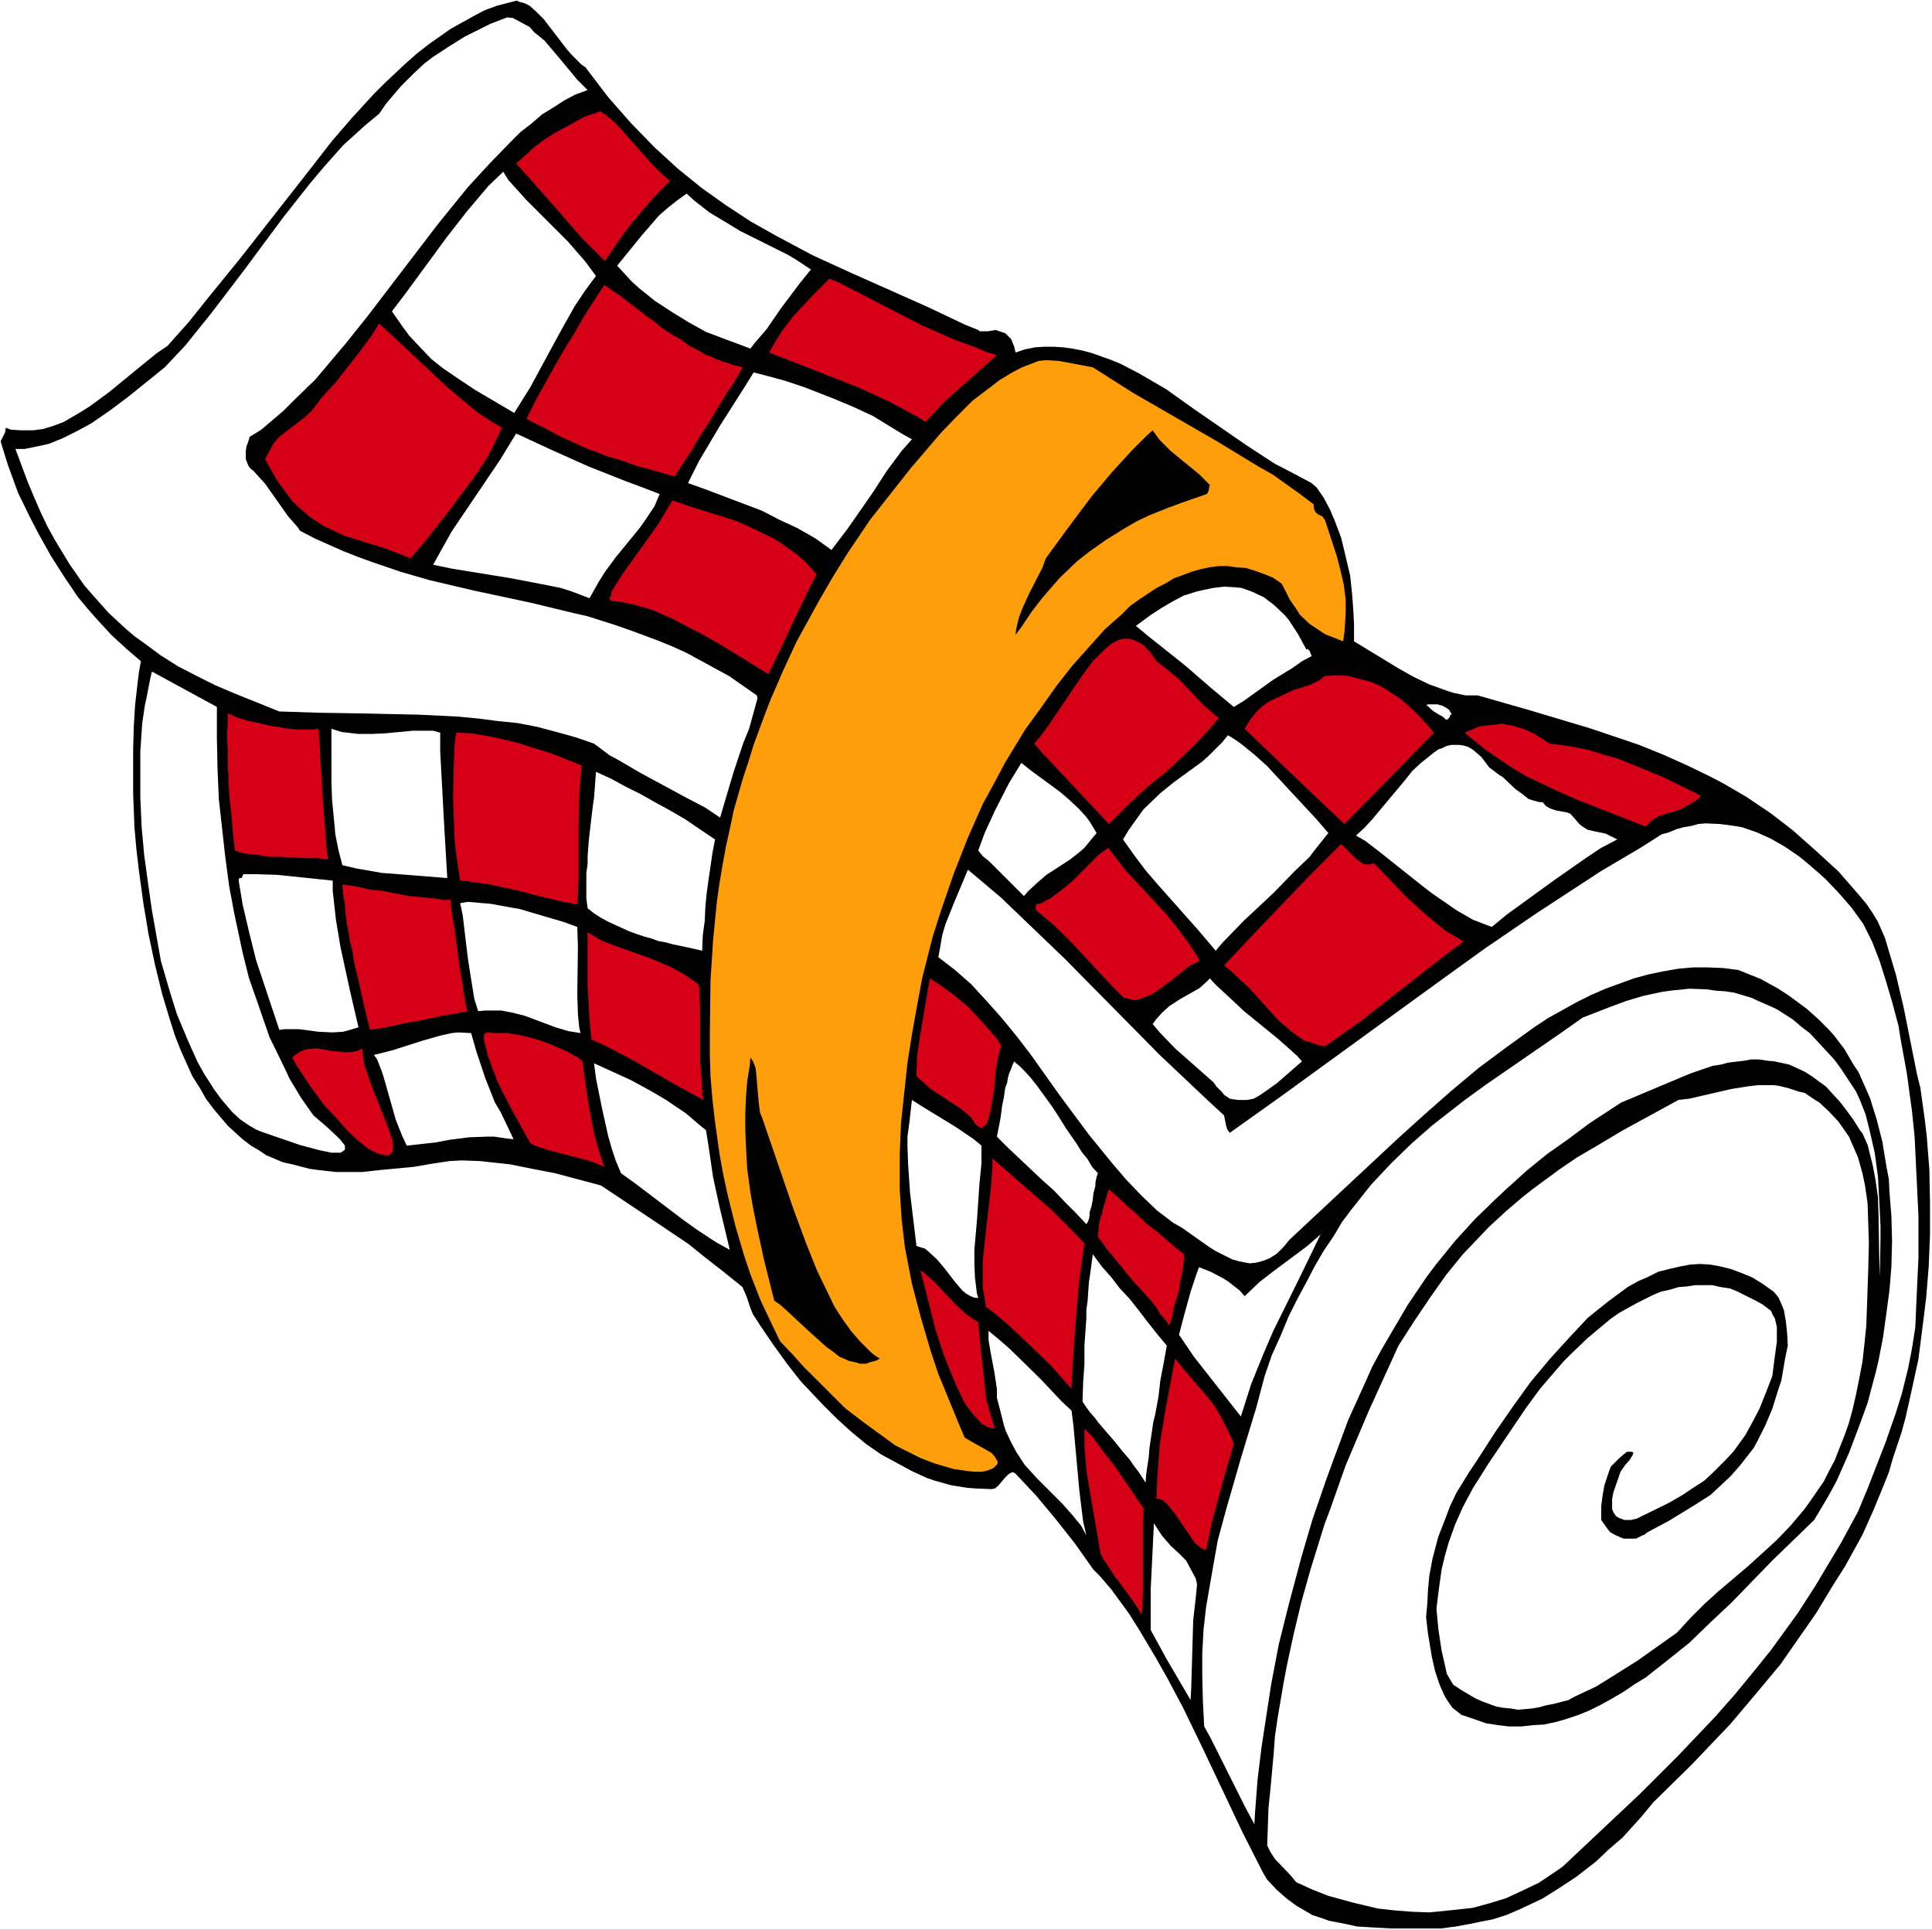 <?xml version="1.0" encoding="UTF-8" standalone="no"?>
<svg
   version="1.0"
   width="76.276mm"
   height="76.175mm"
   id="svg53"
   sodipodi:docname="Napkin 7.wmf"
   xmlns:inkscape="http://www.inkscape.org/namespaces/inkscape"
   xmlns:sodipodi="http://sodipodi.sourceforge.net/DTD/sodipodi-0.dtd"
   xmlns="http://www.w3.org/2000/svg"
   xmlns:svg="http://www.w3.org/2000/svg">
  <rect width="100%" height="100%" fill="#333333" stroke="none"/>
  <sodipodi:namedview
     id="namedview53"
     pagecolor="#ffffff"
     bordercolor="#000000"
     borderopacity="0.25"
     inkscape:showpageshadow="2"
     inkscape:pageopacity="0.0"
     inkscape:pagecheckerboard="0"
     inkscape:deskcolor="#d1d1d1"
     inkscape:document-units="mm" />
  <defs
     id="defs1">
    <pattern
       id="WMFhbasepattern"
       patternUnits="userSpaceOnUse"
       width="6"
       height="6"
       x="0"
       y="0" />
  </defs>
  <path
     style="fill:#ffffff;fill-opacity:1;fill-rule:evenodd;stroke:none"
     d="M 0,287.904 H 288.288 V 0 H 0 Z"
     id="path1" />
  <path
     style="fill:#000000;fill-opacity:1;fill-rule:evenodd;stroke:none"
     d="m 87.389,10.077 3.361,4.415 3.457,3.935 3.457,3.551 3.457,3.167 3.553,2.879 3.649,2.591 3.649,2.399 3.745,2.111 5.57,2.975 5.666,2.591 11.428,5.086 5.666,2.687 1.921,0.768 0.192,0.192 h 1.248 l 1.152,-0.192 0.864,0.288 0.576,0.192 0.48,0.48 0.384,0.384 0.48,1.152 0.192,0.864 1.44,-0.48 1.44,-0.288 1.44,-0.096 h 1.44 l 1.344,0.096 1.44,0.192 1.44,0.288 1.44,0.384 2.689,0.96 1.44,0.576 2.785,1.44 4.129,2.399 4.033,2.879 8.067,5.566 4.129,2.687 2.785,1.44 2.689,1.44 0.768,0.672 1.056,1.535 0.96,1.823 0.768,1.823 0.864,2.303 0.576,2.399 0.768,3.263 0.288,2.687 0.192,2.591 0.096,1.919 v 2.591 l 6.626,4.031 2.209,1.248 2.401,1.152 2.401,0.864 1.152,0.384 1.825,0.384 h 1.152 0.672 l 7.394,2.111 9.315,2.783 7.394,2.495 3.553,1.44 3.649,1.631 3.553,1.727 1.825,0.96 3.457,2.015 3.553,2.399 1.633,1.248 1.729,1.344 3.361,2.975 3.457,3.167 3.169,3.647 0.96,1.152 0.864,1.248 0.864,1.44 1.056,2.399 0.768,2.591 0.864,2.879 1.152,4.894 2.017,10.077 0.48,1.919 0.672,4.798 0.288,2.495 0.384,4.894 0.096,4.894 v 4.798 l -0.192,4.798 -0.384,4.702 -0.576,4.606 -0.576,4.511 -0.96,4.415 -0.96,4.319 -0.576,2.111 -1.344,4.031 -0.576,2.015 -0.768,1.919 -1.537,3.743 -1.633,3.647 -2.593,4.702 -1.825,2.879 -2.497,4.127 -3.553,5.086 -1.729,2.495 -3.841,4.606 -3.649,4.319 -5.762,6.046 -5.762,5.662 -1.825,2.207 -2.785,3.071 -2.017,1.727 -1.921,1.823 -2.977,2.303 -3.073,2.015 -2.017,1.248 -3.265,1.535 -2.017,0.864 -2.113,0.672 -1.056,0.192 -2.305,0.48 -2.113,0.384 -2.209,0.288 h -1.056 -6.434 l -3.361,-0.192 -1.633,-0.096 -1.729,-0.384 -2.497,-0.48 -0.768,-0.288 -1.729,-0.576 -2.305,-1.344 -1.44,-1.056 -1.537,-1.344 -1.44,-1.535 -0.576,-0.96 -3.073,-6.046 -5.954,-12.572 -2.977,-6.142 -2.401,-4.51 -1.633,-2.879 -2.401,-4.031 -1.633,-2.591 -2.593,-3.551 -1.729,-2.015 -0.96,-0.96 -2.785,-3.935 -2.881,-3.647 -2.881,-3.455 -2.977,-3.167 -0.192,-0.192 -0.288,-0.096 h -0.192 l -0.48,0.288 -0.48,0.48 -1.056,1.248 -0.48,0.384 -0.48,0.096 -2.401,-0.096 -1.248,-0.096 -2.401,-0.384 -2.401,-0.672 -1.152,-0.384 -2.305,-1.056 -2.305,-1.248 -2.305,-1.248 -2.209,-1.535 -2.209,-1.823 -2.209,-2.015 -2.113,-2.111 -3.265,-3.455 -2.017,-2.591 -2.017,-2.783 -2.017,-2.975 -1.056,-1.631 -0.384,-0.96 -0.576,-1.727 -0.384,-0.864 -0.192,-0.48 -2.977,-2.399 -2.593,-2.015 -2.497,-2.015 -5.282,-3.551 -7.779,-5.182 -6.818,-1.823 -3.457,-0.672 -3.361,-0.672 -1.825,-0.192 -2.593,-0.288 -2.785,-0.096 -1.729,0.096 -2.593,0.384 -2.785,0.48 -5.09,0.48 -2.593,0.288 h -2.593 -1.344 l -2.593,-0.288 -1.344,-0.192 -2.593,-0.672 -1.344,-0.288 -2.497,-1.056 -1.152,-0.768 -1.152,-0.672 -1.248,-0.96 -1.056,-0.96 -1.152,-1.056 -2.113,-2.495 -1.152,-1.535 -0.864,-1.535 -1.152,-1.823 -1.729,-3.839 -0.864,-2.207 -0.768,-2.399 -1.152,-3.839 -1.056,-4.319 -0.96,-4.511 -0.768,-4.606 -0.672,-4.894 -0.384,-3.263 -0.288,-3.263 -0.192,-4.99 v -3.455 -3.263 l 0.096,-3.359 0.192,-3.167 0.384,-3.359 0.192,-1.535 0.288,-1.631 -2.113,-1.823 -2.305,-2.111 -2.113,-2.303 -1.44,-1.631 -1.44,-1.727 L 9.603,86.083 7.587,82.916 5.762,79.653 4.514,77.254 2.689,73.512 1.152,69.289 0.288,66.506 0.096,65.834 l 0.288,-0.576 0.384,-0.768 0.096,-0.672 0.768,0.288 1.537,0.096 h 1.729 l 1.537,-0.192 1.537,-0.48 1.537,-0.576 2.305,-1.344 1.537,-0.96 2.881,-2.111 5.858,-4.798 1.44,-1.152 1.44,-0.96 3.169,-3.551 3.073,-3.839 4.61,-5.662 10.756,-13.723 2.977,-3.839 3.073,-3.551 3.169,-3.455 1.633,-1.631 3.169,-2.975 1.633,-1.44 1.729,-1.344 1.633,-1.152 1.633,-1.152 3.457,-1.919 1.633,-0.864 1.825,-0.672 2.209,-0.576 0.768,-0.192 0.384,0.192 0.768,0.192 0.768,0.384 1.056,0.96 1.056,1.056 3.457,4.51 0.672,0.768 1.44,1.44 z"
     id="path2" />
  <path
     style="fill:#ffffff;fill-opacity:1;fill-rule:evenodd;stroke:none"
     d="m 87.677,13.436 -1.825,0.672 -1.633,0.864 -1.633,1.056 -1.729,1.056 -1.537,1.344 -1.633,1.248 -1.537,1.535 -3.073,3.167 -3.265,3.551 -4.514,5.566 -10.564,13.819 -3.073,3.839 -3.073,3.647 -1.537,1.823 -3.265,3.167 -1.537,1.535 -3.265,2.783 -1.729,1.056 -0.192,0.672 -0.288,0.768 -0.096,0.672 v 0.864 0.384 l 0.384,0.96 0.192,0.288 0.288,0.288 0.192,0.096 0.864,0.96 0.96,1.056 3.457,4.894 1.44,1.631 0.288,0.48 2.209,1.152 4.321,1.919 2.209,0.864 2.113,0.768 4.225,1.44 4.321,1.248 6.53,1.535 8.547,1.823 6.338,1.535 2.113,0.48 4.225,1.344 2.209,0.768 4.129,1.535 2.113,0.864 2.113,0.96 4.225,2.303 2.113,1.152 4.129,2.879 0.096,0.384 v 0.096 l -1.248,4.511 -0.864,2.111 -1.44,4.319 -1.344,4.51 -0.672,2.303 -2.305,-1.535 -2.401,-1.248 -7.106,-3.839 -3.457,-2.015 -1.248,-0.672 -2.305,-1.727 -2.785,-0.96 -2.785,-0.768 -2.881,-0.768 -2.977,-0.576 -2.881,-0.288 -2.977,-0.384 -2.977,-0.288 -5.858,-0.288 -9.027,-0.192 -5.858,-0.096 -5.954,-0.192 -6.914,-2.783 -2.689,-1.152 -2.689,-1.344 -2.785,-1.44 -2.593,-1.631 -2.593,-1.919 -1.344,-0.96 L 18.822,93.857 17.574,92.705 16.229,91.458 13.829,88.77 12.58,87.331 10.371,84.164 8.163,80.517 7.106,78.598 6.05,76.391 5.09,74.183 4.129,71.88 2.305,66.986 h 1.344 l 1.44,-0.288 2.209,-0.48 2.113,-0.864 2.113,-1.056 2.113,-1.152 2.785,-1.919 2.689,-2.015 5.474,-4.415 3.073,-3.263 3.937,-4.894 4.898,-6.43 5.762,-7.773 3.937,-4.99 2.017,-2.399 2.977,-3.359 3.169,-2.879 1.152,-0.96 1.056,-0.864 1.056,-1.535 2.209,-2.591 1.825,-1.823 1.633,-1.535 1.248,-0.96 2.497,-1.631 2.305,-1.44 3.841,-1.919 2.497,-0.96 0.864,0.096 1.248,0.672 1.248,0.672 0.672,0.768 1.537,1.248 2.113,2.495 2.785,3.359 z"
     id="path3" />
  <path
     style="fill:#d50015;fill-opacity:1;fill-rule:evenodd;stroke:none"
     d="m 99.969,26.967 -2.497,2.591 -3.073,3.551 -1.729,2.303 -2.401,3.551 -0.864,-0.864 -2.497,-2.495 -3.265,-3.743 -4.225,-4.798 -2.401,-2.687 0.672,-0.576 2.113,-1.919 1.537,-1.152 1.729,-1.056 2.497,-1.344 1.537,-0.864 2.497,-0.864 0.672,0.48 1.344,1.056 1.248,1.344 4.514,5.086 1.344,1.344 z"
     id="path4" />
  <path
     style="fill:#ffffff;fill-opacity:1;fill-rule:evenodd;stroke:none"
     d="m 88.926,41.17 -1.633,2.207 -1.537,2.303 -2.209,3.935 -4.417,8.157 -2.401,3.839 -5.858,-3.455 -2.305,-1.535 -2.401,-1.631 -1.825,-1.44 -1.633,-1.727 -1.633,-1.727 -1.056,-1.44 -1.537,-2.207 2.113,-2.783 6.05,-8.253 3.073,-3.935 2.113,-2.495 1.056,-1.248 2.209,-2.111 0.768,1.248 2.689,2.975 1.729,1.727 1.825,1.823 2.593,2.591 2.593,2.975 z"
     id="path5" />
  <path
     style="fill:#ffffff;fill-opacity:1;fill-rule:evenodd;stroke:none"
     d="m 121,40.211 -1.633,2.015 -2.881,3.839 -2.113,3.071 -1.825,2.111 -0.576,0.768 -1.248,-0.48 -2.593,-0.96 -2.785,-1.056 -2.593,-1.44 -2.497,-1.535 -2.497,-1.631 -2.401,-1.919 -1.152,-1.056 -2.113,-2.303 3.745,-4.606 2.497,-2.879 1.44,-1.248 1.344,-1.056 1.344,-0.96 1.152,1.056 2.209,1.727 2.401,1.44 2.209,1.344 7.106,3.551 1.152,0.672 z"
     id="path6" />
  <path
     style="fill:#d50015;fill-opacity:1;fill-rule:evenodd;stroke:none"
     d="m 148.754,52.974 -7.971,7.102 -2.689,2.879 -1.344,-0.864 -4.321,-2.303 -4.417,-2.015 -10.275,-4.031 -1.537,-0.576 -1.44,-0.576 1.056,-1.823 1.056,-1.631 1.633,-2.111 2.881,-3.071 2.401,-2.399 1.537,0.672 12.292,6.334 4.802,2.111 3.169,1.152 1.537,0.672 z"
     id="path7" />
  <path
     style="fill:#d50015;fill-opacity:1;fill-rule:evenodd;stroke:none"
     d="m 110.821,54.798 -1.152,2.015 -1.344,2.015 -1.344,2.207 -1.248,2.111 -1.344,2.015 -1.152,2.015 -1.344,2.015 -1.248,1.919 -2.881,-0.864 -2.881,-0.768 -1.248,-0.48 -1.44,-0.48 -1.44,-0.384 -1.44,-0.576 -1.344,-0.48 -1.344,-0.576 -1.44,-0.672 -1.344,-0.576 -1.248,-0.672 -1.44,-0.768 -1.344,-0.672 -1.248,-0.672 1.344,-2.687 1.44,-2.591 1.44,-2.591 1.44,-2.495 1.537,-2.495 1.44,-2.495 1.537,-2.399 1.44,-2.207 2.497,1.727 2.497,1.919 1.248,0.96 1.344,0.96 1.152,0.96 1.344,0.864 1.344,0.768 1.152,0.864 1.344,0.672 1.248,0.768 0.672,0.192 0.768,0.384 0.576,0.192 0.768,0.288 0.672,0.192 0.672,0.288 0.672,0.096 z"
     id="path8" />
  <path
     style="fill:#d50015;fill-opacity:1;fill-rule:evenodd;stroke:none"
     d="m 74.905,63.819 -1.056,2.207 -1.056,2.111 -1.633,2.495 -1.825,2.495 -2.689,3.551 -3.553,4.51 -1.825,2.111 -1.44,-0.576 -2.785,-1.056 -4.417,-1.344 -1.44,-0.48 -2.017,-0.96 -0.672,-0.288 -2.209,-1.44 -1.248,-1.056 -1.344,-1.248 -1.152,-1.535 -1.248,-1.727 -1.152,-2.015 -0.576,-1.056 0.48,-0.96 0.672,-1.248 0.768,-0.96 1.056,-0.864 2.881,-2.207 1.056,-0.96 0.672,-0.864 0.864,-1.152 2.113,-2.303 1.056,-1.344 2.113,-2.687 2.209,-2.975 1.056,-1.727 2.209,2.015 7.971,7.486 2.401,2.015 2.209,1.823 2.401,1.535 z"
     id="path9" />
  <path
     style="fill:#ff9e0b;fill-opacity:1;fill-rule:evenodd;stroke:none"
     d="m 196.001,75.239 0.096,0.768 0.192,0.384 0.288,0.288 0.768,0.384 0.384,0.576 1.729,5.278 0.576,2.207 0.48,2.111 0.288,2.207 v 1.823 l -0.096,1.823 -0.096,1.248 -0.192,1.344 -2.689,-1.056 -1.152,-0.768 -1.152,-0.768 -1.44,-1.344 -0.48,-0.768 -1.056,-1.535 -0.96,-1.919 -0.288,-0.48 -1.248,-0.864 -1.44,-0.576 -1.344,-0.48 -1.248,-0.384 -1.44,-0.096 -1.344,-0.192 h -1.248 l -1.44,0.192 -1.344,0.288 -1.344,0.384 -1.248,0.48 -1.344,0.48 -1.248,0.768 -1.344,0.672 -2.593,1.727 -1.344,0.96 -1.248,1.248 -2.497,2.207 -2.497,2.783 -2.401,2.687 -2.401,3.071 -2.305,3.263 -2.305,3.167 -2.977,4.894 -1.633,3.071 -1.729,3.167 -2.209,4.99 -2.113,5.374 -1.921,5.566 -1.248,3.935 -1.537,6.046 -0.768,4.127 -0.768,4.319 -0.672,4.223 -0.48,4.51 -0.48,4.511 -0.192,4.606 v 2.399 2.975 l 0.288,4.415 0.48,4.127 1.056,5.47 1.344,5.086 1.44,4.894 1.152,3.455 1.344,3.263 1.729,4.223 0.864,2.015 1.152,0.672 1.729,0.96 1.152,0.672 0.48,0.576 0.384,0.672 v 0.288 l -0.096,0.192 -0.48,0.48 -0.384,0.192 -0.864,0.288 -0.576,0.096 h -0.96 l -1.056,-0.096 -2.017,-0.288 -2.017,-0.576 -0.96,-0.288 -2.017,-0.768 -1.921,-0.96 -1.921,-0.96 -1.825,-1.344 -2.785,-2.015 -2.881,-2.207 -2.593,-2.591 -3.553,-3.551 -1.729,-1.919 -1.825,-1.919 -1.152,-2.399 -1.729,-3.647 -1.537,-3.935 -0.96,-2.879 -1.248,-4.223 -1.152,-4.606 -0.672,-3.071 -0.576,-3.167 -0.672,-4.798 -0.384,-3.359 -0.288,-3.359 -0.096,-3.263 v -3.359 l 0.096,-7.773 0.192,-2.975 0.192,-2.975 0.288,-2.975 0.288,-2.879 0.384,-2.687 0.48,-2.879 0.48,-2.591 0.576,-2.591 0.576,-2.783 1.44,-4.99 0.768,-2.303 0.768,-2.495 1.729,-4.702 0.864,-2.207 1.921,-4.415 1.921,-4.127 3.265,-5.95 2.113,-3.647 2.209,-3.551 3.361,-4.99 6.05,-7.677 4.513,-5.278 2.401,-2.495 2.305,-2.303 2.401,-1.823 1.633,-1.248 1.729,-1.056 1.633,-0.864 2.497,-0.96 0.96,-0.096 h 0.48 l 1.537,0.096 5.09,0.96 6.05,3.839 12.484,7.198 6.146,3.743 2.209,1.248 4.033,2.879 z"
     id="path10" />
  <path
     style="fill:#ffffff;fill-opacity:1;fill-rule:evenodd;stroke:none"
     d="m 136.077,65.546 -1.537,1.727 -2.209,2.975 -2.113,3.263 -3.745,5.374 -2.401,3.167 -2.401,-1.727 -2.689,-1.535 -2.689,-1.248 -2.593,-1.344 -2.785,-1.056 -5.57,-2.111 -2.689,-0.96 1.633,-3.263 3.073,-5.182 3.841,-6.046 1.248,-2.015 1.537,0.384 3.169,0.864 2.881,0.96 4.417,1.727 2.977,1.248 2.881,1.344 4.225,2.591 z"
     id="path11" />
  <path
     style="fill:#000000;fill-opacity:1;fill-rule:evenodd;stroke:none"
     d="m 180.54,72.36 -0.096,0.288 -0.096,0.576 -0.192,0.384 -0.096,0.096 -3.841,1.344 -1.825,0.672 -2.881,1.152 -1.825,0.864 -1.825,1.056 -2.785,1.727 -2.593,1.823 -1.825,1.44 -2.593,2.495 -2.497,2.879 -1.633,2.111 -1.537,2.303 -0.864,1.152 0.096,-0.864 0.384,-1.631 0.576,-1.535 0.96,-2.111 2.017,-3.935 0.48,-1.344 3.937,-5.374 2.881,-3.839 2.977,-3.551 3.073,-3.359 2.017,-2.015 1.056,-0.96 1.056,1.44 1.633,1.631 4.225,3.455 z"
     id="path12" />
  <path
     style="fill:#ffffff;fill-opacity:1;fill-rule:evenodd;stroke:none"
     d="m 98.433,73.703 -0.768,1.823 -1.344,2.015 -0.96,1.344 -3.457,4.223 -1.633,2.207 -0.96,1.535 -1.344,2.399 -2.785,-1.056 -1.537,-0.48 -2.881,-0.576 -4.514,-0.864 -8.835,-1.44 -2.785,-0.576 1.44,-2.591 1.344,-2.399 7.202,-10.652 2.401,-3.935 5.186,2.399 5.57,2.495 5.57,2.207 2.593,0.96 z"
     id="path13" />
  <path
     style="fill:#d50015;fill-opacity:1;fill-rule:evenodd;stroke:none"
     d="m 121.865,85.699 -0.96,1.823 -2.689,5.566 -1.729,3.743 -1.825,3.743 -7.01,-4.319 -2.881,-1.631 -2.977,-1.535 -1.44,-0.768 -3.073,-1.344 -2.305,-0.672 -2.209,-0.48 -1.537,-0.192 -0.288,-0.288 v -0.096 l 0.288,-0.48 v -0.384 -0.096 l 1.633,-2.591 5.282,-7.39 2.209,-3.647 2.785,0.96 5.57,1.727 1.44,0.48 2.689,1.248 2.593,1.248 1.344,0.864 2.017,1.44 1.248,1.056 z"
     id="path14" />
  <path
     style="fill:#ffffff;fill-opacity:1;fill-rule:evenodd;stroke:none"
     d="m 195.713,97.887 -1.44,0.768 -1.344,0.96 -2.977,1.823 -4.417,3.167 -1.44,0.864 -3.553,-2.975 -3.649,-3.167 -5.666,-4.51 -1.729,-1.44 2.209,-1.631 1.633,-1.056 1.633,-0.96 1.633,-0.864 1.825,-0.576 0.768,-0.192 1.825,-0.384 1.633,-0.192 1.633,0.096 0.96,0.096 1.633,0.576 0.768,0.384 0.864,0.384 0.768,0.576 0.768,0.576 1.537,1.44 0.672,0.768 1.44,2.207 0.576,1.056 0.672,1.248 0.096,-0.096 h 0.096 l 0.288,0.288 z"
     id="path15" />
  <path
     style="fill:#d50015;fill-opacity:1;fill-rule:evenodd;stroke:none"
     d="m 172.569,98.655 1.633,1.248 1.825,1.535 3.457,3.647 1.729,1.535 0.672,0.48 -1.44,1.727 -1.44,1.535 -2.017,2.015 -3.073,2.879 -2.209,1.727 -3.169,2.879 -2.017,2.015 -1.056,1.056 -9.987,-10.652 -1.152,-1.344 1.056,-1.248 1.056,-1.44 4.994,-7.39 1.633,-2.207 1.825,-1.823 1.056,-0.864 1.152,-0.576 0.576,-0.096 h 0.672 l 0.576,0.096 0.672,0.288 0.576,0.288 0.576,0.384 0.672,0.768 0.576,0.672 z"
     id="path16" />
  <path
     style="fill:#ffffff;fill-opacity:1;fill-rule:evenodd;stroke:none"
     d="m 32.363,105.469 v 4.702 l 0.096,4.511 0.192,4.51 0.48,4.319 0.48,4.319 0.576,4.319 0.768,4.127 1.248,5.854 0.96,3.839 1.248,3.551 1.825,5.278 0.768,1.535 1.537,3.167 0.672,1.44 1.729,2.879 1.825,2.591 2.017,1.727 1.44,1.344 0.576,0.576 0.672,0.864 v 0.384 0.192 l -0.192,0.192 -0.48,0.288 h -0.768 -0.576 l -1.825,-0.384 -2.881,-0.768 -5.858,-2.015 -0.672,-0.288 -1.152,-0.672 -1.248,-0.864 -1.152,-1.056 -1.633,-1.919 -1.056,-1.44 -1.537,-2.399 -0.96,-1.727 -1.344,-2.975 -1.729,-4.127 -1.056,-3.359 -1.344,-4.606 -1.344,-7.581 -0.576,-4.031 -0.576,-4.223 -0.384,-4.223 -0.192,-4.319 v -4.127 -2.783 l 0.288,-4.223 0.384,-2.591 0.288,-1.344 0.48,-2.495 0.288,-1.248 z"
     id="path17" />
  <path
     style="fill:#d50015;fill-opacity:1;fill-rule:evenodd;stroke:none"
     d="m 213.959,109.308 -6.53,6.718 -6.818,6.91 -5.57,-5.278 -9.315,-8.925 0.864,-1.44 0.96,-1.152 0.672,-0.672 1.056,-0.768 1.248,-0.576 2.401,-1.152 2.497,-0.768 1.537,-0.768 0.672,-0.576 1.537,-0.096 h 1.056 l 1.056,0.096 1.056,0.288 2.209,0.576 1.537,0.672 1.537,0.96 1.537,1.056 1.537,1.344 1.44,1.44 1.344,1.535 z"
     id="path18" />
  <path
     style="fill:#ffffff;fill-opacity:1;fill-rule:evenodd;stroke:none"
     d="m 215.784,107.388 -0.288,-0.288 -0.384,-0.288 -0.384,-0.192 -0.48,-0.288 -0.288,-0.192 -0.384,-0.288 -0.096,-0.096 -0.288,-0.288 -0.096,-0.096 -0.288,-0.192 0.288,-0.096 h 0.384 0.288 0.384 0.384 l 0.288,0.096 0.384,0.096 0.384,0.192 0.288,0.192 0.288,0.192 0.096,0.096 0.096,0.192 v 0.096 l 0.192,0.096 v 0.096 0.192 l -0.192,0.096 v 0.096 l -0.096,0.288 h -0.096 l -0.096,0.192 z"
     id="path19" />
  <path
     style="fill:#d50015;fill-opacity:1;fill-rule:evenodd;stroke:none"
     d="m 47.536,108.732 0.192,2.591 0.096,2.399 0.192,2.495 0.096,2.303 0.192,2.399 0.192,2.399 0.096,1.152 0.096,1.248 0.096,1.248 0.192,1.248 -1.729,-0.192 h -1.729 l -1.825,-0.096 -1.729,-0.096 h -1.825 l -1.633,-0.288 -0.96,-0.096 -0.864,-0.096 -0.864,-0.192 -0.768,-0.288 -0.288,-2.495 -0.192,-2.495 -0.288,-2.495 -0.192,-2.495 v -1.152 l -0.096,-1.344 v -1.248 -1.344 l -0.096,-1.344 v -1.248 l 0.096,-1.44 v -1.344 l 1.537,0.672 1.633,0.48 0.96,0.192 0.864,0.192 0.768,0.192 0.96,0.192 0.864,0.096 0.864,0.192 0.864,0.096 0.864,0.096 h 0.864 0.768 0.864 z"
     id="path20" />
  <path
     style="fill:#d50015;fill-opacity:1;fill-rule:evenodd;stroke:none"
     d="m 231.245,110.939 1.537,0.192 1.44,0.192 2.881,0.576 2.785,0.864 1.44,0.384 4.033,1.631 2.785,1.152 5.666,2.783 -0.672,0.672 -0.768,0.48 -1.537,0.864 -2.209,0.672 -1.152,0.384 -1.056,0.672 -0.864,0.864 -10.275,-4.031 -3.457,-1.535 -4.225,-2.015 -2.497,-1.535 -3.361,-2.303 -2.401,-1.919 -0.768,-0.672 1.537,-0.672 0.768,-0.288 0.864,-0.096 0.864,-0.096 1.537,-0.192 1.537,0.288 1.633,0.48 1.537,0.672 z"
     id="path21" />
  <path
     style="fill:#ffffff;fill-opacity:1;fill-rule:evenodd;stroke:none"
     d="m 65.686,109.308 v 2.783 l 0.576,10.748 0.48,8.157 -9.795,-0.768 -3.841,-0.672 -2.017,-0.48 -0.576,-2.207 -0.48,-2.399 -0.096,-1.152 -0.384,-3.935 -0.096,-2.687 v -5.374 -2.591 l 1.537,0.48 2.497,0.288 h 2.017 l 2.017,-0.096 4.033,-0.384 h 0.96 2.113 z"
     id="path22" />
  <path
     style="fill:#d50015;fill-opacity:1;fill-rule:evenodd;stroke:none"
     d="m 86.813,114.202 -0.192,2.207 -0.192,2.495 -0.096,5.278 v 6.718 l -0.096,2.783 -0.096,1.248 -2.113,-0.384 -4.417,-1.056 -2.113,-0.576 -4.417,-0.96 -3.361,-0.48 -1.056,-0.096 -0.384,-2.495 -0.384,-2.879 -0.096,-1.344 -0.096,-2.879 -0.096,-2.975 0.096,-4.319 0.096,-2.687 0.096,-1.344 0.192,-1.152 2.209,0.096 2.401,0.384 2.209,0.48 2.401,0.576 2.401,0.768 2.497,0.768 z"
     id="path23" />
  <path
     style="fill:#ffffff;fill-opacity:1;fill-rule:evenodd;stroke:none"
     d="m 198.21,124.279 -1.921,2.399 -0.864,1.152 -2.209,2.111 -3.169,3.263 -4.417,4.127 -3.169,3.263 -1.056,1.248 -2.689,-3.167 -6.05,-6.814 -1.729,-2.015 -1.729,-2.303 -1.633,-2.303 0.864,-1.44 1.44,-2.015 0.768,-1.056 2.497,-2.399 2.017,-1.631 4.225,-3.071 0.96,-0.864 2.017,-2.015 0.864,-1.056 0.96,0.576 0.96,0.672 2.017,1.631 1.921,1.727 3.649,3.935 3.745,4.031 z"
     id="path24" />
  <path
     style="fill:#ffffff;fill-opacity:1;fill-rule:evenodd;stroke:none"
     d="m 230.189,119.672 0.48,0.576 0.672,0.384 0.864,0.288 1.633,0.288 0.48,0.192 0.768,0.864 0.576,0.672 0.48,0.384 0.768,0.48 0.864,0.192 1.825,0.384 0.768,0.384 0.96,0.48 -2.401,1.248 -2.305,1.535 -4.802,3.359 -7.01,5.086 -2.209,1.823 -0.768,-0.288 -2.017,-0.768 -2.497,-1.44 -3.745,-2.591 -1.248,-0.96 -6.146,-4.894 -2.497,-1.919 -1.344,-0.768 1.248,-1.152 1.152,-1.248 4.898,-5.854 1.152,-1.44 1.248,-1.152 1.921,-1.535 0.672,-0.48 0.576,-0.192 0.576,-0.288 0.768,-0.192 h 0.576 0.576 l 0.672,0.096 0.672,0.192 0.672,0.384 0.576,0.48 0.768,0.672 0.576,0.768 0.576,0.768 1.537,1.152 0.48,0.288 1.921,1.823 0.96,0.672 0.96,0.768 0.576,0.192 1.056,0.288 z"
     id="path25" />
  <path
     style="fill:#ffffff;fill-opacity:1;fill-rule:evenodd;stroke:none"
     d="m 163.638,124.279 -0.96,1.152 -0.864,1.056 -0.768,0.672 -1.344,1.056 -3.553,2.303 -1.344,1.152 -1.344,1.248 -0.672,0.768 -5.186,-5.182 -0.96,-0.768 -0.672,-0.864 0.96,-2.591 1.537,-3.359 2.113,-4.127 1.825,-2.975 1.44,1.152 1.44,1.056 2.881,2.111 1.344,1.152 1.44,1.344 1.056,1.152 0.576,0.768 z"
     id="path26" />
  <path
     style="fill:#ffffff;fill-opacity:1;fill-rule:evenodd;stroke:none"
     d="m 106.692,125.238 -0.384,2.015 -0.288,2.015 -0.288,1.919 -0.288,2.111 -0.192,2.015 -0.096,2.111 -0.288,2.111 -0.096,2.303 -2.113,-0.48 -2.305,-0.48 -1.056,-0.288 -1.056,-0.192 -1.056,-0.384 -1.056,-0.288 -1.152,-0.384 -1.056,-0.384 -1.056,-0.48 -1.056,-0.48 -1.056,-0.48 -1.056,-0.576 -1.056,-0.672 -0.96,-0.768 -0.192,-1.44 v -1.248 -1.344 -1.248 l 0.192,-1.344 v -1.152 l 0.096,-1.344 0.096,-1.152 0.288,-2.495 0.288,-2.399 0.192,-1.344 0.096,-1.248 0.096,-1.344 0.096,-1.248 2.305,1.056 2.113,1.152 2.305,1.152 2.209,1.248 2.113,1.152 2.305,1.344 2.113,1.44 z"
     id="path27" />
  <path
     style="fill:#ffffff;fill-opacity:1;fill-rule:evenodd;stroke:none"
     d="m 278.013,137.81 1.344,2.687 1.152,2.975 0.96,3.071 0.96,3.263 0.864,3.263 0.288,1.823 0.96,5.278 0.768,5.662 0.384,3.743 0.288,5.95 0.288,5.95 v 6.142 l -0.288,6.142 -0.096,2.207 -0.096,2.111 -0.48,3.071 -0.576,2.975 -0.96,3.839 -0.864,2.783 -1.537,4.415 -1.344,3.455 -1.344,3.455 -1.44,3.455 -2.497,4.606 -3.841,6.43 -2.593,4.031 -4.033,5.566 -2.785,3.455 -2.689,3.263 -2.881,3.263 -5.57,5.854 -5.666,5.662 -11.524,10.844 -1.248,0.864 -2.305,1.535 -2.401,1.152 -2.497,1.152 -2.497,0.768 -2.497,0.672 -2.593,0.288 -3.841,0.384 -2.593,-0.096 -2.497,-0.192 -2.593,-0.288 -3.649,-0.864 -3.841,-1.056 -2.401,-0.96 -2.305,-1.056 -0.864,-1.056 -2.305,-2.399 -0.672,-1.056 -0.48,-0.96 0.192,-5.566 0.288,-2.783 0.48,-5.278 0.192,-2.591 0.384,-2.687 0.864,-5.086 0.48,-2.591 1.056,-4.894 1.152,-4.798 1.344,-4.798 2.113,-6.814 0.864,-2.303 2.305,-6.526 3.457,-8.157 4.417,-9.693 2.401,-3.743 2.401,-3.551 2.305,-3.263 2.497,-3.071 3.841,-4.031 2.593,-2.399 2.593,-2.207 1.344,-1.056 4.033,-2.975 2.689,-1.823 2.785,-1.631 4.033,-2.399 8.259,-4.511 1.633,-0.192 6.242,-1.44 2.401,-0.384 1.633,-0.192 h 2.305 l 0.768,0.096 1.537,0.384 1.44,0.48 0.864,0.192 1.44,0.96 0.768,0.48 1.44,1.344 1.44,1.535 0.672,0.96 0.864,1.248 0.672,1.535 0.672,1.535 0.672,2.399 0.384,1.823 0.384,2.687 0.096,2.879 0.096,2.975 -0.096,4.031 -0.288,8.349 -0.288,2.783 -0.288,2.591 -0.48,2.495 -0.48,2.399 -0.48,2.111 -0.576,2.111 -0.672,1.919 -0.768,1.919 -0.672,1.727 -0.864,1.631 -0.768,1.535 -1.921,2.783 -0.96,1.344 -2.017,2.399 -2.113,2.207 -1.152,1.056 -3.169,2.879 -4.417,3.743 -2.113,1.919 -2.017,2.015 -2.017,2.207 -5.954,4.223 -4.129,2.591 -2.017,1.248 -3.265,1.535 -0.864,0.48 -2.209,0.576 -1.056,0.192 -1.056,0.288 -1.056,0.192 -2.113,0.192 -1.152,-0.192 -1.056,-0.096 -1.056,-0.192 -1.056,-0.384 -1.056,-0.384 -1.056,-0.48 -2.113,-1.248 -1.152,-0.768 -0.288,-0.48 -0.672,-1.152 -0.288,-1.344 -0.48,-2.111 -0.48,-3.167 -0.288,-3.071 0.288,-2.399 0.48,-3.455 0.48,-2.015 0.576,-2.015 0.96,-2.687 1.152,-2.591 1.537,-2.879 2.305,-3.647 5.57,-8.253 2.113,-2.879 3.457,-4.031 1.152,-1.152 2.401,-2.303 2.401,-2.015 1.152,-0.96 1.248,-0.864 2.593,-1.44 2.497,-1.248 1.152,-0.48 1.344,-0.288 1.248,-0.384 1.248,-0.096 1.248,-0.192 h 1.344 1.248 l 1.248,0.288 1.344,0.192 1.152,0.48 2.497,1.248 1.248,0.672 1.248,0.96 0.192,0.48 0.384,0.672 0.288,1.248 v 0.96 1.248 l -0.384,2.783 -0.288,2.303 -0.96,2.495 -0.96,2.399 -1.056,2.015 -1.056,1.919 -1.729,2.399 -1.248,1.344 -1.921,1.919 -1.248,1.152 -1.344,0.864 -2.017,1.344 -2.017,1.152 -4.129,2.015 -0.576,0.288 -0.864,0.192 h -0.96 l -0.768,-0.288 -0.48,-0.288 -0.384,-0.576 -0.192,-0.48 v -0.384 -0.672 -0.48 l 0.192,-0.96 0.864,-2.495 0.192,-0.576 0.672,-0.96 0.672,-0.768 0.48,-0.768 0.096,-0.384 -0.288,-0.096 h -0.672 l -0.48,0.384 -0.672,0.576 -1.248,1.248 -0.288,0.768 -0.672,2.015 -0.288,1.631 -0.192,1.535 v 1.44 0.576 l 0.96,1.344 0.384,0.48 0.672,0.384 0.864,0.384 0.48,0.192 h 0.96 0.864 l 0.96,-0.48 0.288,-0.096 0.48,-0.384 3.073,-1.631 3.937,-2.399 2.401,-1.535 1.44,-1.344 1.537,-1.44 1.44,-1.631 0.672,-0.864 1.344,-1.727 0.576,-1.056 1.152,-2.303 1.056,-2.495 0.864,-2.783 0.48,-1.44 0.576,-3.359 0.384,-1.823 -0.096,-1.823 -0.192,-1.823 -0.288,-1.631 -0.384,-0.96 -0.384,-0.864 -0.192,-0.288 -0.576,-0.672 -1.633,-1.152 -1.537,-0.96 -1.633,-0.672 -1.537,-0.576 -1.537,-0.384 -1.537,-0.288 -1.537,-0.096 -1.537,0.096 -1.537,0.288 -1.633,0.384 -1.537,0.384 -1.537,0.768 -1.537,0.672 -1.537,0.864 -2.977,2.207 -1.44,1.152 -1.537,1.248 -2.785,2.975 -2.881,3.167 -2.881,3.455 -2.689,3.743 -2.593,3.743 -2.593,4.031 -1.344,2.015 -1.825,2.975 -0.96,2.015 -0.864,2.303 -0.864,2.207 -0.864,3.263 -0.48,2.591 -0.192,2.015 -0.096,2.015 -0.192,2.111 0.288,2.495 0.576,3.455 0.48,2.111 0.672,2.015 0.768,1.727 0.48,0.768 0.672,0.96 0.864,0.672 0.48,0.384 1.729,0.576 1.921,0.672 1.825,0.288 1.633,0.192 h 1.825 l 1.729,-0.192 1.633,-0.096 1.825,-0.384 1.633,-0.48 1.729,-0.576 1.633,-0.672 1.729,-0.864 1.729,-0.96 1.633,-0.96 1.537,-1.056 1.729,-1.056 3.169,-2.495 3.361,-2.687 3.073,-2.975 3.169,-2.975 6.146,-6.334 6.242,-6.046 2.113,-3.551 1.248,-2.303 1.825,-4.127 1.633,-4.319 1.152,-3.167 1.248,-4.702 0.384,-1.631 0.672,-3.455 0.48,-3.455 0.48,-3.551 0.288,-3.551 0.096,-3.743 -0.096,-3.743 -0.288,-3.647 -0.096,-1.919 -0.384,-2.015 -0.576,-3.551 -0.864,-3.359 -0.48,-1.535 -0.48,-1.535 -0.576,-1.344 -1.152,-2.591 -0.768,-1.152 -1.344,-2.303 -1.537,-2.015 -0.768,-0.864 -1.633,-1.631 -1.729,-1.535 -2.593,-1.919 -1.633,-1.056 -2.593,-1.44 -3.361,-1.344 -2.209,-0.288 -2.305,-0.096 h -2.209 l -2.209,0.192 -2.209,0.384 -2.305,0.48 -2.113,0.576 -2.113,0.768 -2.113,0.768 -2.209,0.96 -2.113,1.056 -4.321,2.399 -2.017,1.344 -4.129,2.975 -4.129,3.071 -4.129,3.455 -4.033,3.551 -4.033,3.647 -16.037,14.971 -0.96,1.152 -0.96,0.96 -1.056,0.672 -0.96,0.384 -1.056,0.288 -0.96,0.096 -0.576,-0.096 -0.96,-0.192 -1.056,-0.288 -1.537,-0.768 -0.96,-0.48 -1.056,-0.672 -3.937,-2.783 -1.344,-0.768 -2.401,-1.823 -2.305,-2.207 -2.305,-2.399 -2.209,-2.591 -3.361,-4.127 -4.417,-5.95 -4.225,-5.95 -2.209,-2.879 -2.209,-2.687 -2.305,-2.591 -2.209,-2.399 -2.401,-2.111 -2.497,-1.919 0.288,-1.535 0.288,-1.727 0.48,-1.631 1.344,-3.359 2.017,-4.798 4.898,4.127 4.706,4.511 4.802,4.606 14.213,14.395 7.106,6.718 2.497,2.303 0.288,1.44 0.192,0.672 0.384,0.48 7.683,-5.47 22.856,-16.602 7.587,-5.47 7.587,-5.182 9.699,-6.334 5.858,-3.455 1.056,-0.672 1.056,-0.672 1.056,-0.672 1.056,-0.288 1.152,-0.48 1.056,-0.288 1.152,-0.192 1.056,-0.288 1.056,-0.096 2.209,0.096 2.113,0.288 1.152,0.192 2.209,0.768 2.113,0.96 2.017,1.152 2.113,1.44 0.96,0.768 2.017,1.727 1.056,0.96 1.921,2.015 1.921,2.207 z"
     id="path28" />
  <path
     style="fill:#d50015;fill-opacity:1;fill-rule:evenodd;stroke:none"
     d="m 205.028,128.789 4.802,4.99 2.497,2.303 1.729,1.44 1.633,1.344 1.825,1.056 0.864,0.576 -2.497,1.823 -12.772,9.981 -5.282,3.743 -1.056,-0.096 -1.056,-0.384 -1.056,-0.288 -0.96,-0.672 -0.96,-0.672 -0.96,-0.864 -0.96,-0.768 -4.417,-4.894 -2.785,-2.591 -0.96,-0.768 4.321,-4.606 8.739,-9.117 4.417,-4.415 1.825,1.823 0.576,0.576 0.96,0.576 0.576,0.096 0.576,-0.096 z"
     id="path29" />
  <path
     style="fill:#d50015;fill-opacity:1;fill-rule:evenodd;stroke:none"
     d="m 179.004,143.376 -0.768,0.384 -0.672,0.288 -2.881,2.303 -2.209,1.631 -1.056,0.576 -1.056,0.384 -1.152,0.288 -0.672,-0.192 -0.864,-0.192 -0.288,-0.288 -1.537,-1.535 -6.338,-6.814 -2.401,-2.303 -2.497,-2.111 -0.096,-0.384 0.096,-0.384 v -0.096 l 0.768,-0.192 1.44,-0.768 2.017,-1.535 1.248,-1.056 3.841,-3.839 1.44,-1.056 2.593,3.359 6.05,6.526 1.633,2.015 1.633,2.207 1.344,2.015 z"
     id="path30" />
  <path
     style="fill:#ffffff;fill-opacity:1;fill-rule:evenodd;stroke:none"
     d="m 49.649,131.38 v 1.535 l 0.48,4.319 0.672,4.031 1.44,6.622 1.248,5.374 -1.248,0.384 -1.056,0.288 -1.537,0.096 -2.113,-0.096 -2.881,-0.384 h -1.44 -0.768 l -0.768,0.096 -2.113,-6.334 -1.344,-4.031 -1.056,-4.223 -0.96,-4.127 -0.576,-3.455 v -0.288 l 0.096,-0.192 h 0.288 l 0.096,-0.096 0.192,-0.48 h 1.729 l 3.265,0.096 z"
     id="path31" />
  <path
     style="fill:#d50015;fill-opacity:1;fill-rule:evenodd;stroke:none"
     d="m 69.719,150.862 -1.921,0.384 -1.729,0.288 -1.825,0.384 -1.729,0.384 -1.825,0.288 -1.729,0.384 -1.825,0.384 -1.921,0.288 -0.576,-2.303 -0.576,-2.495 -0.576,-2.591 -0.672,-2.783 -0.192,-1.44 -0.384,-1.44 -0.192,-1.344 -0.288,-1.44 -0.192,-1.44 -0.096,-1.44 -0.288,-1.535 -0.096,-1.44 2.113,0.288 2.017,0.48 1.921,0.192 1.921,0.384 2.017,0.384 2.017,0.192 0.96,0.096 1.056,0.096 1.056,0.192 h 1.056 l 0.192,2.015 0.384,2.111 0.288,2.111 0.288,2.111 0.288,2.207 0.384,2.015 0.096,1.056 0.192,0.96 0.192,1.056 z"
     id="path32" />
  <path
     style="fill:#ffffff;fill-opacity:1;fill-rule:evenodd;stroke:none"
     d="m 86.141,138.29 0.096,2.975 -0.096,7.102 0.096,2.975 0.192,1.919 0.192,0.864 -1.825,-0.288 -1.921,-0.576 -4.61,-1.727 -1.921,-0.48 -1.537,-0.288 H 73.849 72.312 l -0.96,0.096 -0.576,-1.823 -0.48,-2.975 -0.48,-3.071 -0.768,-6.43 -0.384,-1.823 1.152,-0.192 2.209,0.192 1.152,0.096 3.169,0.576 1.152,0.192 4.225,1.248 2.305,0.672 z"
     id="path33" />
  <path
     style="fill:#d50015;fill-opacity:1;fill-rule:evenodd;stroke:none"
     d="m 104.291,146.927 0.096,1.056 0.096,3.071 v 7.39 l 0.288,3.359 v 1.152 l 0.192,1.152 -4.225,-2.303 -6.146,-3.551 -4.225,-2.207 -2.113,-0.96 -0.288,-2.975 -0.288,-5.086 v -4.031 -3.935 l 2.017,1.248 2.017,0.768 5.378,1.919 3.169,1.344 2.017,1.152 1.537,1.056 z"
     id="path34" />
  <path
     style="fill:#d50015;fill-opacity:1;fill-rule:evenodd;stroke:none"
     d="m 149.426,156.044 -0.096,0.288 -0.384,1.248 -0.384,2.207 -0.192,2.591 -0.48,2.975 -0.384,1.535 -0.192,0.672 -0.288,0.288 -0.384,0.288 -0.192,0.192 -0.384,-0.192 -0.576,-0.48 -0.576,-0.96 -1.633,-1.344 -4.513,-2.975 -0.96,-0.864 -1.056,-0.96 0.096,-2.975 0.384,-2.687 1.344,-7.965 0.192,-0.96 1.344,0.864 2.113,1.535 2.113,1.727 2.593,2.783 1.921,2.207 z"
     id="path35" />
  <path
     style="fill:#ffffff;fill-opacity:1;fill-rule:evenodd;stroke:none"
     d="m 194.273,158.347 -3.745,3.263 -1.344,0.96 -1.248,0.864 -0.864,0.48 -0.96,0.192 h -0.864 -0.48 l -0.768,-0.096 -0.48,-0.096 -0.864,-0.576 -0.288,-0.384 -0.864,-0.864 -0.384,-0.576 -5.762,-5.086 -2.305,-2.399 -1.056,-1.248 0.48,-0.672 0.96,-1.056 1.056,-0.96 1.633,-1.056 2.881,-1.631 1.056,-0.96 0.48,-0.48 0.864,0.96 2.593,2.399 1.633,1.535 5.186,4.223 2.689,2.399 z"
     id="path36" />
  <path
     style="fill:#ffffff;fill-opacity:1;fill-rule:evenodd;stroke:none"
     d="m 276.956,162.858 0.576,1.248 0.864,2.207 0.576,2.303 0.768,3.359 0.48,3.551 0.192,3.551 0.192,3.839 v 1.823 l -0.096,5.758 -0.096,-3.071 -0.096,-5.854 -0.096,-2.975 -0.384,-2.687 -0.384,-2.015 -0.48,-1.919 -0.288,-1.152 -0.768,-1.727 -0.384,-0.48 -0.96,-1.535 -1.056,-1.44 -0.96,-1.248 -1.056,-1.152 -1.056,-1.152 -1.056,-0.768 -1.056,-0.768 -1.056,-0.672 -1.248,-0.576 -1.056,-0.48 -2.209,-0.48 -1.056,-0.096 -1.248,-0.192 h -1.152 l -1.056,0.192 -2.401,0.288 -1.056,0.288 -1.248,0.192 -3.361,1.152 -10.275,4.319 -4.706,3.071 -3.073,2.303 -3.265,2.303 -3.073,2.495 -3.073,2.783 -1.537,1.44 -3.073,2.975 -2.977,3.263 -2.881,3.551 -1.44,1.919 -2.785,4.127 -2.593,4.415 -1.344,2.303 -1.344,2.495 -1.152,2.591 -2.401,5.278 -2.209,5.95 -1.152,3.167 -2.017,5.854 -1.633,5.566 -1.921,7.198 -1.44,5.758 -1.152,6.046 -0.96,6.238 -0.48,3.167 -0.576,4.702 -0.384,4.99 -0.096,1.727 -1.44,-2.687 -2.305,-4.606 -2.785,-5.566 -0.96,-1.727 -0.192,-3.743 -0.096,-3.743 v -3.455 l 0.192,-3.551 0.384,-3.359 0.864,-4.99 0.864,-4.894 1.248,-4.606 2.209,-7.677 2.305,-7.581 1.248,-4.702 1.056,-3.071 1.344,-2.975 1.152,-2.783 1.344,-2.687 1.344,-2.495 1.248,-2.399 1.344,-2.303 1.44,-2.111 1.248,-2.111 1.44,-1.919 2.977,-3.743 2.977,-3.167 3.073,-2.975 3.073,-2.687 4.802,-3.743 3.169,-2.303 11.14,-7.677 3.265,-2.303 3.937,-1.535 2.593,-0.96 2.593,-0.768 2.689,-0.576 1.344,-0.192 2.785,-0.288 2.593,0.096 1.248,0.192 1.44,0.096 1.344,0.192 2.593,0.768 1.248,0.576 1.344,0.576 1.248,0.576 2.401,1.535 1.344,1.152 1.152,0.864 2.401,2.591 1.248,1.344 1.056,1.44 z"
     id="path37" />
  <path
     style="fill:#d50015;fill-opacity:1;fill-rule:evenodd;stroke:none"
     d="m 86.909,158.347 0.576,4.127 0.48,3.071 0.768,3.935 0.864,2.879 0.576,1.727 -1.344,-0.576 -1.44,-0.48 -5.57,-1.44 -2.017,-0.672 -0.672,-0.384 -2.881,-5.182 -1.921,-3.743 -0.768,-2.015 -0.768,-2.111 -0.576,-2.399 v -0.576 l 0.192,-0.384 0.384,-0.096 0.96,0.096 h 0.288 0.864 0.864 l 1.729,0.288 1.633,0.384 1.633,0.48 1.537,0.576 2.401,1.056 1.537,0.864 z"
     id="path38" />
  <path
     style="fill:#ffffff;fill-opacity:1;fill-rule:evenodd;stroke:none"
     d="m 73.849,164.489 0.864,1.44 1.921,4.031 -0.96,-0.096 -1.921,-0.288 h -0.96 l -2.785,0.096 -2.977,0.384 -2.017,0.384 -4.321,0.48 -0.672,-1.44 -0.96,-2.399 -1.825,-6.43 -0.288,-0.864 -0.672,-1.727 -0.48,-0.672 2.689,-0.672 4.514,-1.44 2.689,-0.768 1.729,-0.384 0.96,-0.096 1.921,0.096 0.768,2.687 1.344,4.031 z"
     id="path39" />
  <path
     style="fill:#d50015;fill-opacity:1;fill-rule:evenodd;stroke:none"
     d="m 54.066,156.428 0.096,1.056 0.192,1.344 0.48,1.344 0.48,1.44 2.689,6.814 0.576,1.727 0.096,0.96 -0.096,0.48 v 0.288 l -0.288,0.192 -0.192,0.288 h -0.288 -0.384 l -1.152,-0.288 -1.44,-0.768 -1.537,-1.248 -1.344,-1.248 -1.44,-1.631 -2.209,-2.399 -2.113,-2.879 -2.017,-3.071 -0.576,-1.056 0.576,-0.48 0.576,-0.384 0.96,-0.384 1.056,-0.096 h 0.768 l 2.017,0.384 1.44,0.096 0.576,0.096 1.248,-0.096 0.672,-0.192 z"
     id="path40" />
  <path
     style="fill:#000000;fill-opacity:1;fill-rule:evenodd;stroke:none"
     d="m 113.702,166.696 4.706,13.723 1.921,5.182 1.537,3.839 1.056,2.207 1.633,3.359 1.248,1.919 1.248,1.727 1.344,1.535 1.44,1.44 0.672,0.576 0.768,0.48 -0.48,0.288 -1.056,0.288 -0.48,0.192 h -0.96 l -0.576,-0.192 -0.96,-0.192 -1.537,-0.672 -0.96,-0.768 -0.96,-0.672 -2.977,-2.687 -2.881,-2.687 -0.96,-0.864 -0.96,-0.672 -1.537,-6.142 -0.96,-4.415 -0.672,-3.359 -0.384,-2.207 -0.48,-3.551 -0.192,-3.455 -0.096,-2.399 v -2.399 l 0.096,-2.303 0.192,-2.495 0.384,-2.399 0.096,-1.152 0.384,0.576 0.384,0.96 0.096,0.864 0.384,4.415 0.192,1.44 z"
     id="path41" />
  <path
     style="fill:#ffffff;fill-opacity:1;fill-rule:evenodd;stroke:none"
     d="m 163.831,175.046 -0.192,0.48 -0.096,0.48 -0.096,0.48 v 0.48 l -0.288,1.056 -0.096,0.96 -0.192,0.96 -0.288,0.96 v 0.48 l -0.096,0.48 -0.192,0.48 -0.192,0.288 -1.537,-1.631 -1.633,-1.631 -1.633,-1.727 -1.729,-1.535 -1.729,-1.631 -1.729,-1.631 -1.633,-1.535 -1.729,-1.727 0.288,-1.44 0.288,-1.535 0.192,-1.535 0.288,-1.44 0.096,-0.672 0.096,-0.672 0.288,-0.768 0.096,-0.672 0.192,-0.672 0.288,-0.672 0.192,-0.576 0.288,-0.576 0.288,0.288 0.48,0.384 0.48,0.48 0.384,0.384 0.864,0.96 0.768,0.96 0.768,1.056 0.768,1.056 0.768,1.056 0.768,1.152 1.44,2.303 1.537,2.207 0.768,1.248 0.864,1.056 0.672,1.152 z"
     id="path42" />
  <path
     style="fill:#ffffff;fill-opacity:1;fill-rule:evenodd;stroke:none"
     d="m 105.347,168.616 0.384,2.399 0.672,4.606 0.96,4.415 1.537,6.43 -1.921,-1.056 -1.056,-0.672 -2.017,-1.344 -2.017,-1.44 -7.202,-5.47 -2.017,-1.44 -0.768,-1.823 -0.576,-1.727 -0.576,-2.015 -0.96,-4.319 -0.864,-4.319 -0.288,-2.207 5.474,2.495 3.169,1.727 2.113,1.248 2.977,2.015 2.017,1.727 z"
     id="path43" />
  <path
     style="fill:#ffffff;fill-opacity:1;fill-rule:evenodd;stroke:none"
     d="m 146.449,170.919 v 2.687 l -0.288,2.879 -0.384,5.566 -0.384,4.415 v 2.111 l 0.096,2.111 0.288,2.303 0.192,0.672 -0.672,-0.096 -0.48,-0.192 -0.672,-0.384 -0.576,-0.48 -1.056,-1.248 -1.633,-2.111 -1.056,-1.248 -1.248,-1.152 -0.576,-0.48 -0.672,-0.192 -0.576,-0.192 -0.96,-7.965 -0.288,-4.223 -0.096,-2.783 v -1.344 l 0.288,-2.111 0.288,-2.591 0.096,-0.768 1.344,0.864 5.186,3.167 2.689,1.823 z"
     id="path44" />
  <path
     style="fill:#d50015;fill-opacity:1;fill-rule:evenodd;stroke:none"
     d="m 159.893,207.195 -3.073,-3.455 -3.265,-3.167 -3.169,-2.975 -2.401,-2.015 -0.864,-0.576 -0.192,-1.344 -0.288,-1.44 v -2.015 -2.111 l 0.288,-2.687 0.96,-8.445 0.192,-2.783 v -1.344 l 8.739,7.581 3.265,3.263 1.729,1.823 -0.768,5.47 -0.48,5.566 -0.576,8.157 z"
     id="path45" />
  <path
     style="fill:#d50015;fill-opacity:1;fill-rule:evenodd;stroke:none"
     d="m 176.699,187.138 v 0.768 l -0.096,0.576 -0.096,0.672 -0.096,0.768 -0.288,1.152 -0.192,1.44 -0.384,1.248 -0.384,1.344 -0.288,1.44 -0.384,1.248 -0.576,-0.864 -0.768,-0.864 -0.576,-0.96 -0.672,-0.864 -1.344,-1.535 -1.44,-1.535 -1.248,-1.535 -1.344,-1.631 -0.672,-0.864 -0.768,-0.864 -0.576,-0.864 -0.672,-0.864 v -0.48 l 0.096,-0.576 v -0.48 l 0.096,-0.48 0.096,-0.48 0.096,-0.48 0.192,-0.384 0.096,-0.48 0.192,-0.768 0.288,-0.864 0.192,-0.864 0.288,-0.768 1.44,1.248 1.44,1.344 1.344,1.152 1.344,1.344 1.537,1.152 1.44,1.248 1.344,1.152 z"
     id="path46" />
  <path
     style="fill:#ffffff;fill-opacity:1;fill-rule:evenodd;stroke:none"
     d="m 197.058,184.163 -3.169,6.526 -3.937,7.965 -1.44,3.359 -1.825,4.51 -1.248,3.935 -0.288,0.864 -7.01,-8.925 -2.209,-3.263 0.672,-2.591 1.056,-3.839 0.768,-2.303 0.48,-1.344 1.729,0.672 1.825,0.96 0.768,0.48 1.729,1.344 0.768,0.864 2.209,-2.111 2.113,-1.631 4.898,-3.647 z"
     id="path47" />
  <path
     style="fill:#ffffff;fill-opacity:1;fill-rule:evenodd;stroke:none"
     d="m 170.937,221.206 -0.48,-0.768 -0.576,-0.864 -0.672,-0.864 -0.576,-0.864 -1.152,-1.344 -1.152,-1.44 -1.248,-1.44 -1.152,-1.344 -0.576,-0.768 -0.672,-0.768 -0.576,-0.768 -0.576,-0.864 0.096,-2.879 0.192,-2.687 v -2.879 l 0.192,-2.591 0.096,-1.44 v -1.248 l 0.192,-1.344 0.096,-1.44 0.096,-1.344 0.192,-1.248 0.192,-1.44 0.192,-1.44 1.344,1.823 1.44,1.631 1.248,1.631 1.44,1.535 1.44,1.823 1.248,1.631 1.44,1.823 1.44,1.727 -0.48,2.687 -0.48,2.495 -0.288,2.495 -0.48,2.591 -0.288,1.152 -0.192,1.344 -0.192,1.248 -0.192,1.344 -0.096,1.248 -0.192,1.248 -0.192,1.344 z"
     id="path48" />
  <path
     style="fill:#d50015;fill-opacity:1;fill-rule:evenodd;stroke:none"
     d="m 145.969,197.214 0.384,4.031 0.576,5.278 0.192,2.015 0.768,2.783 0.576,1.823 -0.48,-0.096 -0.48,-0.096 -0.96,-0.48 -0.768,-0.864 -0.48,-0.48 -1.248,-1.631 -1.152,-2.303 -1.056,-2.495 -1.056,-2.687 -1.248,-3.839 -1.248,-4.99 -0.96,-3.647 0.576,0.384 1.537,1.344 3.169,3.359 1.537,1.44 1.248,0.864 z"
     id="path49" />
  <path
     style="fill:#ffffff;fill-opacity:1;fill-rule:evenodd;stroke:none"
     d="m 159.893,210.458 0.288,2.303 0.864,9.501 0.288,2.399 0.288,2.303 0.48,2.111 -0.768,-1.44 -1.344,-1.631 -1.44,-1.631 -3.745,-3.743 -1.921,-2.111 -1.248,-1.919 -0.768,-1.44 -0.768,-1.631 -0.288,-0.864 -0.48,-1.919 -0.576,-2.207 v -1.344 l -0.384,-2.495 -0.576,-3.071 -0.192,-1.152 -0.096,-0.576 v -1.344 l 1.633,1.344 1.537,1.344 4.61,4.511 3.073,3.263 z"
     id="path50" />
  <path
     style="fill:#d50015;fill-opacity:1;fill-rule:evenodd;stroke:none"
     d="m 184.093,215.448 -1.633,5.662 -1.633,6.046 -0.864,4.127 -0.48,-0.192 -0.48,-0.288 -0.768,-0.672 -0.576,-0.864 -2.209,-3.263 -1.056,-1.344 -0.768,-0.768 -0.672,-0.288 h -0.384 l 0.096,-2.687 0.192,-2.783 0.192,-2.591 0.864,-5.278 1.44,-7.581 1.152,1.44 2.209,2.591 1.248,1.44 1.152,1.44 1.056,1.727 0.96,1.919 0.768,1.535 z"
     id="path51" />
  <path
     style="fill:#d50015;fill-opacity:1;fill-rule:evenodd;stroke:none"
     d="m 170.361,240.88 -1.152,-1.823 -2.017,-2.783 -0.768,-0.96 -1.056,-1.631 -0.768,-1.152 -0.384,-0.768 -0.768,-4.511 -0.96,-5.566 -0.384,-2.399 -0.288,-3.647 V 213.145 l 1.152,1.152 1.633,2.207 1.729,2.207 3.265,4.798 1.056,1.535 -0.096,1.919 v 3.935 6.238 l -0.096,2.879 z"
     id="path52" />
  <path
     style="fill:#ffffff;fill-opacity:1;fill-rule:evenodd;stroke:none"
     d="m 178.619,236.369 -0.192,2.015 -0.384,3.359 -0.096,3.455 -0.192,6.526 -0.096,1.919 -3.649,-6.238 -2.305,-4.223 v -6.142 l 0.48,-9.789 0.672,1.056 0.576,0.864 1.248,1.44 1.344,1.248 0.96,0.96 0.672,1.248 0.768,1.44 z"
     id="path53" />
</svg>
